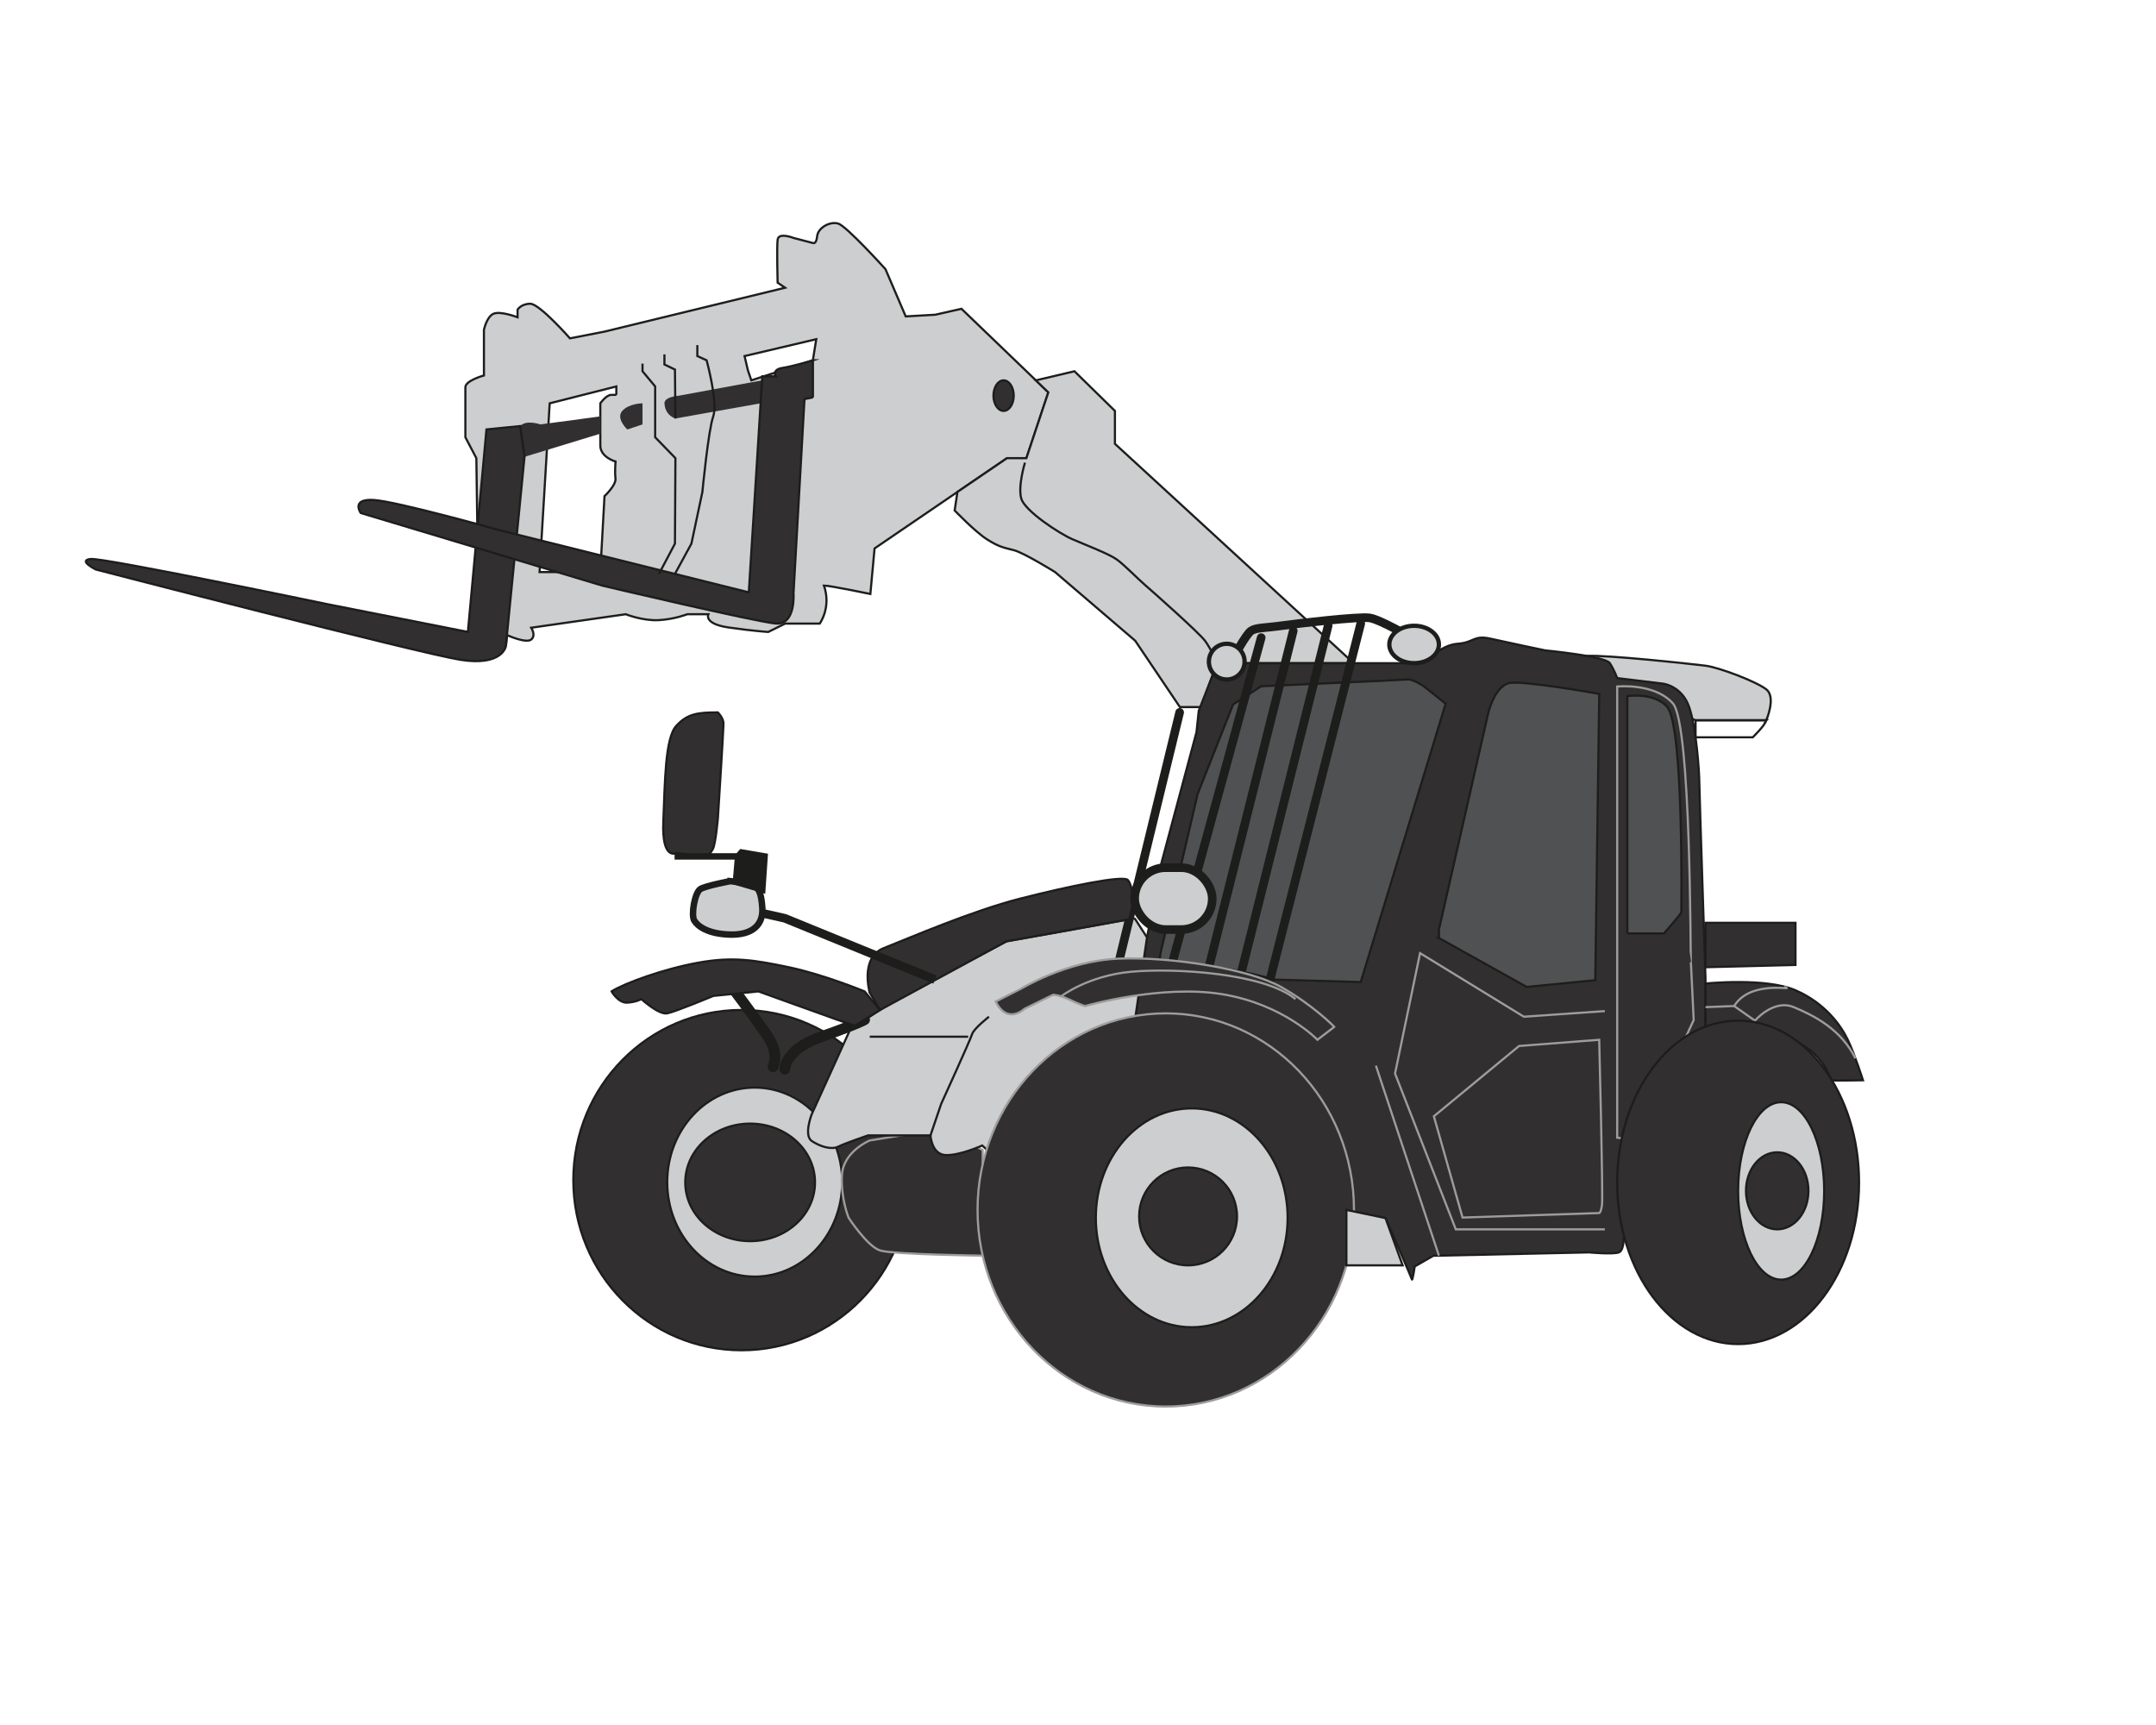 <?xml version="1.0" encoding="UTF-8"?><svg id="a" xmlns="http://www.w3.org/2000/svg" viewBox="0 0 1000 800"><defs><style>.b,.c,.d,.e,.f,.g,.h,.i,.j,.k,.l{stroke-miterlimit:10;}.b,.e,.m{fill:#312f30;}.b,.i{stroke:#9d9d9c;}.c{fill:#1d1d1b;}.c,.d,.e,.n,.f,.g,.h,.o,.j,.k,.l{stroke:#1d1d1b;}.c,.h{stroke-width:3px;}.d,.n,.f,.i,.o{fill:none;}.d,.o,.j{stroke-width:4px;}.n{stroke-width:5px;}.n,.o{stroke-linecap:round;stroke-linejoin:round;}.g{fill:#505152;}.h,.j,.k,.l{fill:#ccced0;}.k{stroke-width:2px;}</style></defs><path class="l" d="M445.92,143.22l-12.13,2.74-13.7,.78-9.39-21.91s-18-19.96-21.91-21.13c-3.91-1.17-9.39,1.96-9.78,5.87-.39,3.91-1.96,3.13-1.96,3.13l-9-2.35s-6.92-2.74-7.37,.78c-.45,3.52,0,19.96,0,19.96l3.46,2.35-83.74,20.35-16.04,3.13s-14.09-16.04-18.39-16.04-5.91,2.74-5.91,2.74v3.52s-8.17-3.13-11.3-1.57c-3.13,1.57-4.3,7.43-4.3,7.43v21.13s-8.61,2.35-8.61,5.48v23.18l5.09,9.68,.46,32.95,13.5,51.72,.26-2.6s8.88,4.02,11.23,2.06c2.35-1.96,0-5.48,0-5.48l43.83-6.26s7.83,3.13,15.26,2.74c7.43-.39,13.3-2.74,13.3-2.74h9.78s-2.35,4.45,9.39,6.14c11.74,1.69,18.39,2.08,18.39,2.08l7.83-3.88h16.04s5.48-7.46,1.96-17.64c2.74,0,21.52,3.91,21.52,3.91l1.96-21.13,61.43-41.87h9l10.17-30.52-40.3-38.74Zm-160.04,39.91h-2.35c-2.35,0-5.09,3.91-5.09,3.91v19.57c0,5.48,7.06,7.43,7.06,7.43,0,0-.41,4.7-.02,7.83,.39,3.13-5.09,8.22-5.09,8.22l-1.96,35.22h-28.17l4.7-78.26,30.91-7.83v3.91Zm91.17-16.04l-28.57,9.31-1.57-4.61-1.57-6.65,33.26-7.83-1.57,9.78Z"/><path class="l" d="M819.23,334.04s4.7-10.7,0-14.35c-4.7-3.65-21.91-10.17-28.17-10.96s-46.25-5.12-54.95-4.52c-8.7,.6,17.65,17.04,17.65,17.04l32.69,12.78h32.79Z"/><path class="m" d="M352.79,187.04l-39.52,7.04s-4.7-1.17-5.09-7.04c0-3.13,6.65-3.52,6.65-3.52l38.62-7.12-.67,10.65Z"/><path class="m" d="M298.01,196.83l-7.04,2.35s-5.48-5.09-2.35-8.61c3.13-3.52,9.39-3.52,9.39-3.52v9.78Z"/><path class="m" d="M278.44,193.11v8.02l-37.17,11.35s-2.74-11.74,0-14.87,9.39-.78,9.39-.78l27.78-3.72Z"/><path class="e" d="M243.28,211.86l-8.66,87.87s-1.57,9.39-21.13,6.26c-19.57-3.13-169.04-41.87-169.04-41.87,0,0-8.61-4.28-2.35-4.88,6.26-.6,109.57,20.92,109.57,20.92l65.35,12.91,8.61-93.91,15.65-1.57,2.01,14.26Z"/><path class="e" d="M377.05,184.3l-3.91,.78-5.09,90s1.17,14.87-8.22,14.09-80.61-17.61-80.61-17.61l-111.91-33.65s-4.7-6.62,5.87-6.05c10.57,.57,57.91,13.88,57.91,13.88l116.22,28.96,6.26-100.17h6.26s-1.96-3.13,3.13-3.91c5.09-.78,14.09-3.52,14.09-3.52v17.22Z"/><path class="f" d="M323.44,160.04v5.09l4.3,1.96s5.36,19.57,3.07,26.02-5.03,35.04-5.03,35.04l-5.09,23.98-7.65,14.04"/><polyline class="f" points="308.18 164.35 308.18 169.04 313.06 171.39 313.27 194.09"/><polyline class="f" points="298.01 168.65 298.01 172.17 303.88 179.22 303.88 202.79 313.27 212.48 313.06 252.12 305.64 266.16"/><ellipse class="e" cx="465.49" cy="183.48" rx="4.7" ry="7.08"/><ellipse class="e" cx="343.92" cy="547.3" rx="78" ry="78.91"/><ellipse class="l" cx="350.05" cy="548.22" rx="40.57" ry="43.83"/><ellipse class="e" cx="347.93" cy="548.35" rx="30.09" ry="27.26"/><path class="l" d="M480.44,176.4l17.91-4.22,18.78,18.39v15.26l110.74,101.74h-63.39l-7.43,20.35h-9.78l-20.74-30.77-37.17-31.84s-14.48-9-19.17-10.17c-4.7-1.17-7.04-1.57-12.52-5.09-5.48-3.52-14.87-13.3-14.87-13.3l1.27-8.59,22.99-15.67h9l10.17-30.52-5.78-5.56Z"/><path class="f" d="M564.49,307.56s-2.74-6.62-5.61-10.42c-2.87-3.8-24-22.58-27.65-25.71s-9.65-9.39-13.3-12c-3.65-2.61-14.61-6.78-20.61-9.39-6-2.61-21.93-13.04-23.62-18.78s1.7-16.7,1.7-16.7"/><path class="e" d="M629.31,307.56h31.04s7.83-8.48,15.65-9c7.83-.52,7.3-4.17,15.39-2.35s25.3,5.42,25.3,5.42c0,0,27.91,2.67,30,5.93s3.39,6.91,3.39,6.91l21.39,2.61s8.61,1.04,12,10.83c3.39,9.78,4.7,30.65,4.7,34.57s2.87,91.04,2.87,91.04v24l-31.3,67.3s-6.52,21.39-6.52,23.74,.52,11.22-2.35,12.26-13.83,0-13.83,0l-72.26,1.57-8.61,4.96s-1.04,7.04-1.3,6-12.26-28.43-12.26-28.43l-13.3-.78-42.52-57.91-60.52-32.09,5.74-39.39,6.52-33.91,16.43-61.3,1.04-9.91,6.72-17.24,2.93-4.8h63.65Z"/><path class="b" d="M403.4,528.91s-12.36,5.1-12.9,16.14,3.12,19.73,3.12,19.73c0,0,8.62,13.23,14.54,15.13,5.93,1.9,47.62,2.42,47.62,2.42v-48.99l-18.47-9.91-33.91,5.48Z"/><path class="l" d="M526.27,425.87l-28.7,5.22-30.78,5.48-52.43,27.91-19.83,12.52-18,39.65s-3.91,9.91,0,12.52c3.91,2.61,9.13,4.17,12.26,2.61,3.13-1.57,13.83-5.22,13.83-5.22h28.96s.52,8.87,7.04,9.13,16.96-4.43,16.96-4.43l2.61,2.35,42.78-51.39,25.3-8.09,5.74-39.39-5.74-8.87Z"/><path class="g" d="M667.4,435l40.7,22.7,31.83-3.13,1.83-132.78s-36.52-6.52-42-4.96c-5.48,1.57-8.61,9.91-9.65,14.61s-22.7,99.65-22.7,99.65v3.91Z"/><path class="g" d="M754.79,432.91h16.96s8.09-9.13,8.09-9.91,1.17-85.96-6.52-95.09c-5.83-6.91-18.52-5.09-18.52-5.09v110.09Z"/><path class="g" d="M590.71,454.3l40.43,1.14,39.39-129.1-10.17-8.09s-4.96-3.39-7.57-3.13c-2.61,.26-67.83,3.13-67.83,3.13l-13.04,8.48-16.43,41.48-17.22,73.83-.39,2.94s36,3.84,52.83,9.32Z"/><path class="i" d="M784.27,446.22c-.26-.78,.2-110.37-8.35-120-8.55-9.63-25.83-7.83-25.83-7.83v209.22l9.65,1.3,25.83-55.83-1.3-26.87Z"/><path class="i" d="M741.75,482.22l-37.17,2.87-39.52,32.61,13.3,46.96,63.39-2.09s.78,0,1.3-3.91-1.3-76.43-1.3-76.43Z"/><line class="b" x1="667.4" y1="582.33" x2="638.18" y2="494.22"/><polyline class="i" points="744.36 570.13 675.23 570.13 647.05 497.87 658.66 442.04 706.79 471.52 744.36 468.91"/><line class="o" x1="584.97" y1="295.71" x2="544.27" y2="444.58"/><line class="o" x1="599.84" y1="292.56" x2="560.71" y2="448.56"/><line class="o" x1="616.01" y1="290.22" x2="575.84" y2="450.65"/><line class="o" x1="631.14" y1="289.17" x2="588.62" y2="456.13"/><path class="o" d="M571.92,305.35s6-11.22,8.35-12.78,6.26-1.3,13.83-2.35,36.26-4.43,41.22-3.65c4.96,.78,19.57,9.33,19.57,9.33"/><circle class="k" cx="568.99" cy="306.85" r="8.28"/><ellipse class="k" cx="655.9" cy="298.89" rx="11.5" ry="8.67"/><line class="o" x1="547.14" y1="330.39" x2="518.86" y2="446.48"/><path class="b" d="M618.88,476.22l-7.83,6s-15.65-16.43-44.09-21.13c-28.43-4.7-63.65,5.48-63.65,5.48,0,0-2.09-.52-7.04-2.87s-7.83-2.35-7.83-2.35l-13.3,6.52s-7.83,7.57-13.3-3.39c0,0,11.3-5.74,11.39-5.74s21.26-13.18,45.63-14.16c24.37-.97,60.37,4.77,75.24,13.11,14.87,8.35,24.78,18.52,24.78,18.52Z"/><path class="i" d="M492.14,462.08s12.48-9.6,32.56-11.42c20.09-1.83,61.57,.6,76.17,12.69"/><path class="f" d="M458.71,471.52s-7.04,5.48-7.83,8.09c-.78,2.61-14.35,32.35-14.35,32.35l-4.96,14.61"/><line class="f" x1="403.4" y1="480.79" x2="449.05" y2="480.79"/><ellipse class="b" cx="540.71" cy="561.13" rx="87.3" ry="91.17"/><ellipse class="l" cx="552.75" cy="564.78" rx="44.48" ry="50.74"/><circle class="e" cx="551.05" cy="564.13" r="22.7"/><path class="n" d="M364.01,495.78s-.16-8.96,16.96-14.99c17.12-6.03,20.04-7.88,20.04-7.88"/><path class="n" d="M358.53,494.74s3.13-5.73-2.35-13.95c-5.48-8.22-17.48-24.06-17.48-24.06"/><path class="e" d="M283.66,459.78s3.13,5.48,7.3,5.22,6.52-1.65,6.52-1.65c0,0,8.09,7.39,12,6.61s21.39-8.09,21.39-8.09l20.87-2.09,36.52,13.13,8.27,2.82,11.62-7.34-7.15-8.61s-19-7.83-35.17-11.22c-16.17-3.39-26.09-4.96-42-2.09-15.91,2.87-33.91,9.39-40.17,13.3Z"/><path class="e" d="M403.4,460.36s-4.7-16.23,6.52-20.66c11.22-4.43,40.78-17.22,63.3-22.96,22.52-5.74,47.83-10.96,49.91-8.61,2.09,2.35,2.64,9.92,2.64,9.92l-2.02,8.27-56.97,10.24-58.63,31.83-4.76-8.03Z"/><polyline class="d" points="433.66 454.3 364.01 425.87 353.57 423.52"/><path class="h" d="M338.71,408.65s-11.22,2.09-13.83,3.65c-2.61,1.57-4.43,12-2.87,14.61,1.57,2.61,6.26,6.26,16.7,6.52,10.43,.26,15.39-4.7,14.87-12.39-.52-7.7-1.98-9.52-4.51-10.57s-10.36-1.83-10.36-1.83Z"/><path class="e" d="M332.97,330.39s2.61,2.61,2.61,5.22-2.61,43.83-2.61,43.83c0,0-1.04,12-2.35,14.35-1.3,2.35-2.61,3.39-2.61,3.39l-14.35-1.57s-6.78,3.65-6-14.61c.78-18.26,.78-38.61,6-44.35,5.22-5.74,10.17-6.26,19.3-6.26Z"/><polygon class="c" points="312.88 397.17 342.36 397.17 343.92 395.35 354.62 397.17 353.57 412.56 341.34 408.96 342.36 397.17 312.88 397.17"/><path class="f" d="M786.44,341.93h26.53s5.74-5.54,6.26-7.89h-32.79v7.89Z"/><polygon class="e" points="791.05 427.96 832.79 427.96 832.79 447.52 791.05 448.56 791.05 427.96"/><path class="e" d="M791.05,456.13s27.91-2.87,41.74,3.13c13.83,6,21.13,16.43,24.26,22.96,3.13,6.52,7.04,18.78,7.04,18.78,0,0-14.09,.26-14.61,0s-3.39-12.78-18.26-18.78c-14.87-6-40.17,7.57-40.17,7.57v-33.65Z"/><path class="b" d="M804.36,466.56l-13.3,.52,13.3-.52Z"/><path class="b" d="M827.57,457.7c6.72,2.25-15.39-3.91-23.22,8.87l9.65,6.78s8.61-10.17,18-6.26c9.39,3.91,21.96,10.25,28.59,23.78"/><ellipse class="e" cx="806.18" cy="548.35" rx="56.09" ry="75"/><ellipse class="l" cx="826.14" cy="552.31" rx="19.96" ry="41.14"/><ellipse class="e" cx="824.31" cy="552.26" rx="14.48" ry="17.87"/><polygon class="l" points="650.57 586.83 624.49 586.83 624.49 561.13 642.62 564.91 650.57 586.83"/><rect class="j" x="526.27" y="402.39" width="36" height="28.7" rx="14.35" ry="14.35"/></svg>
